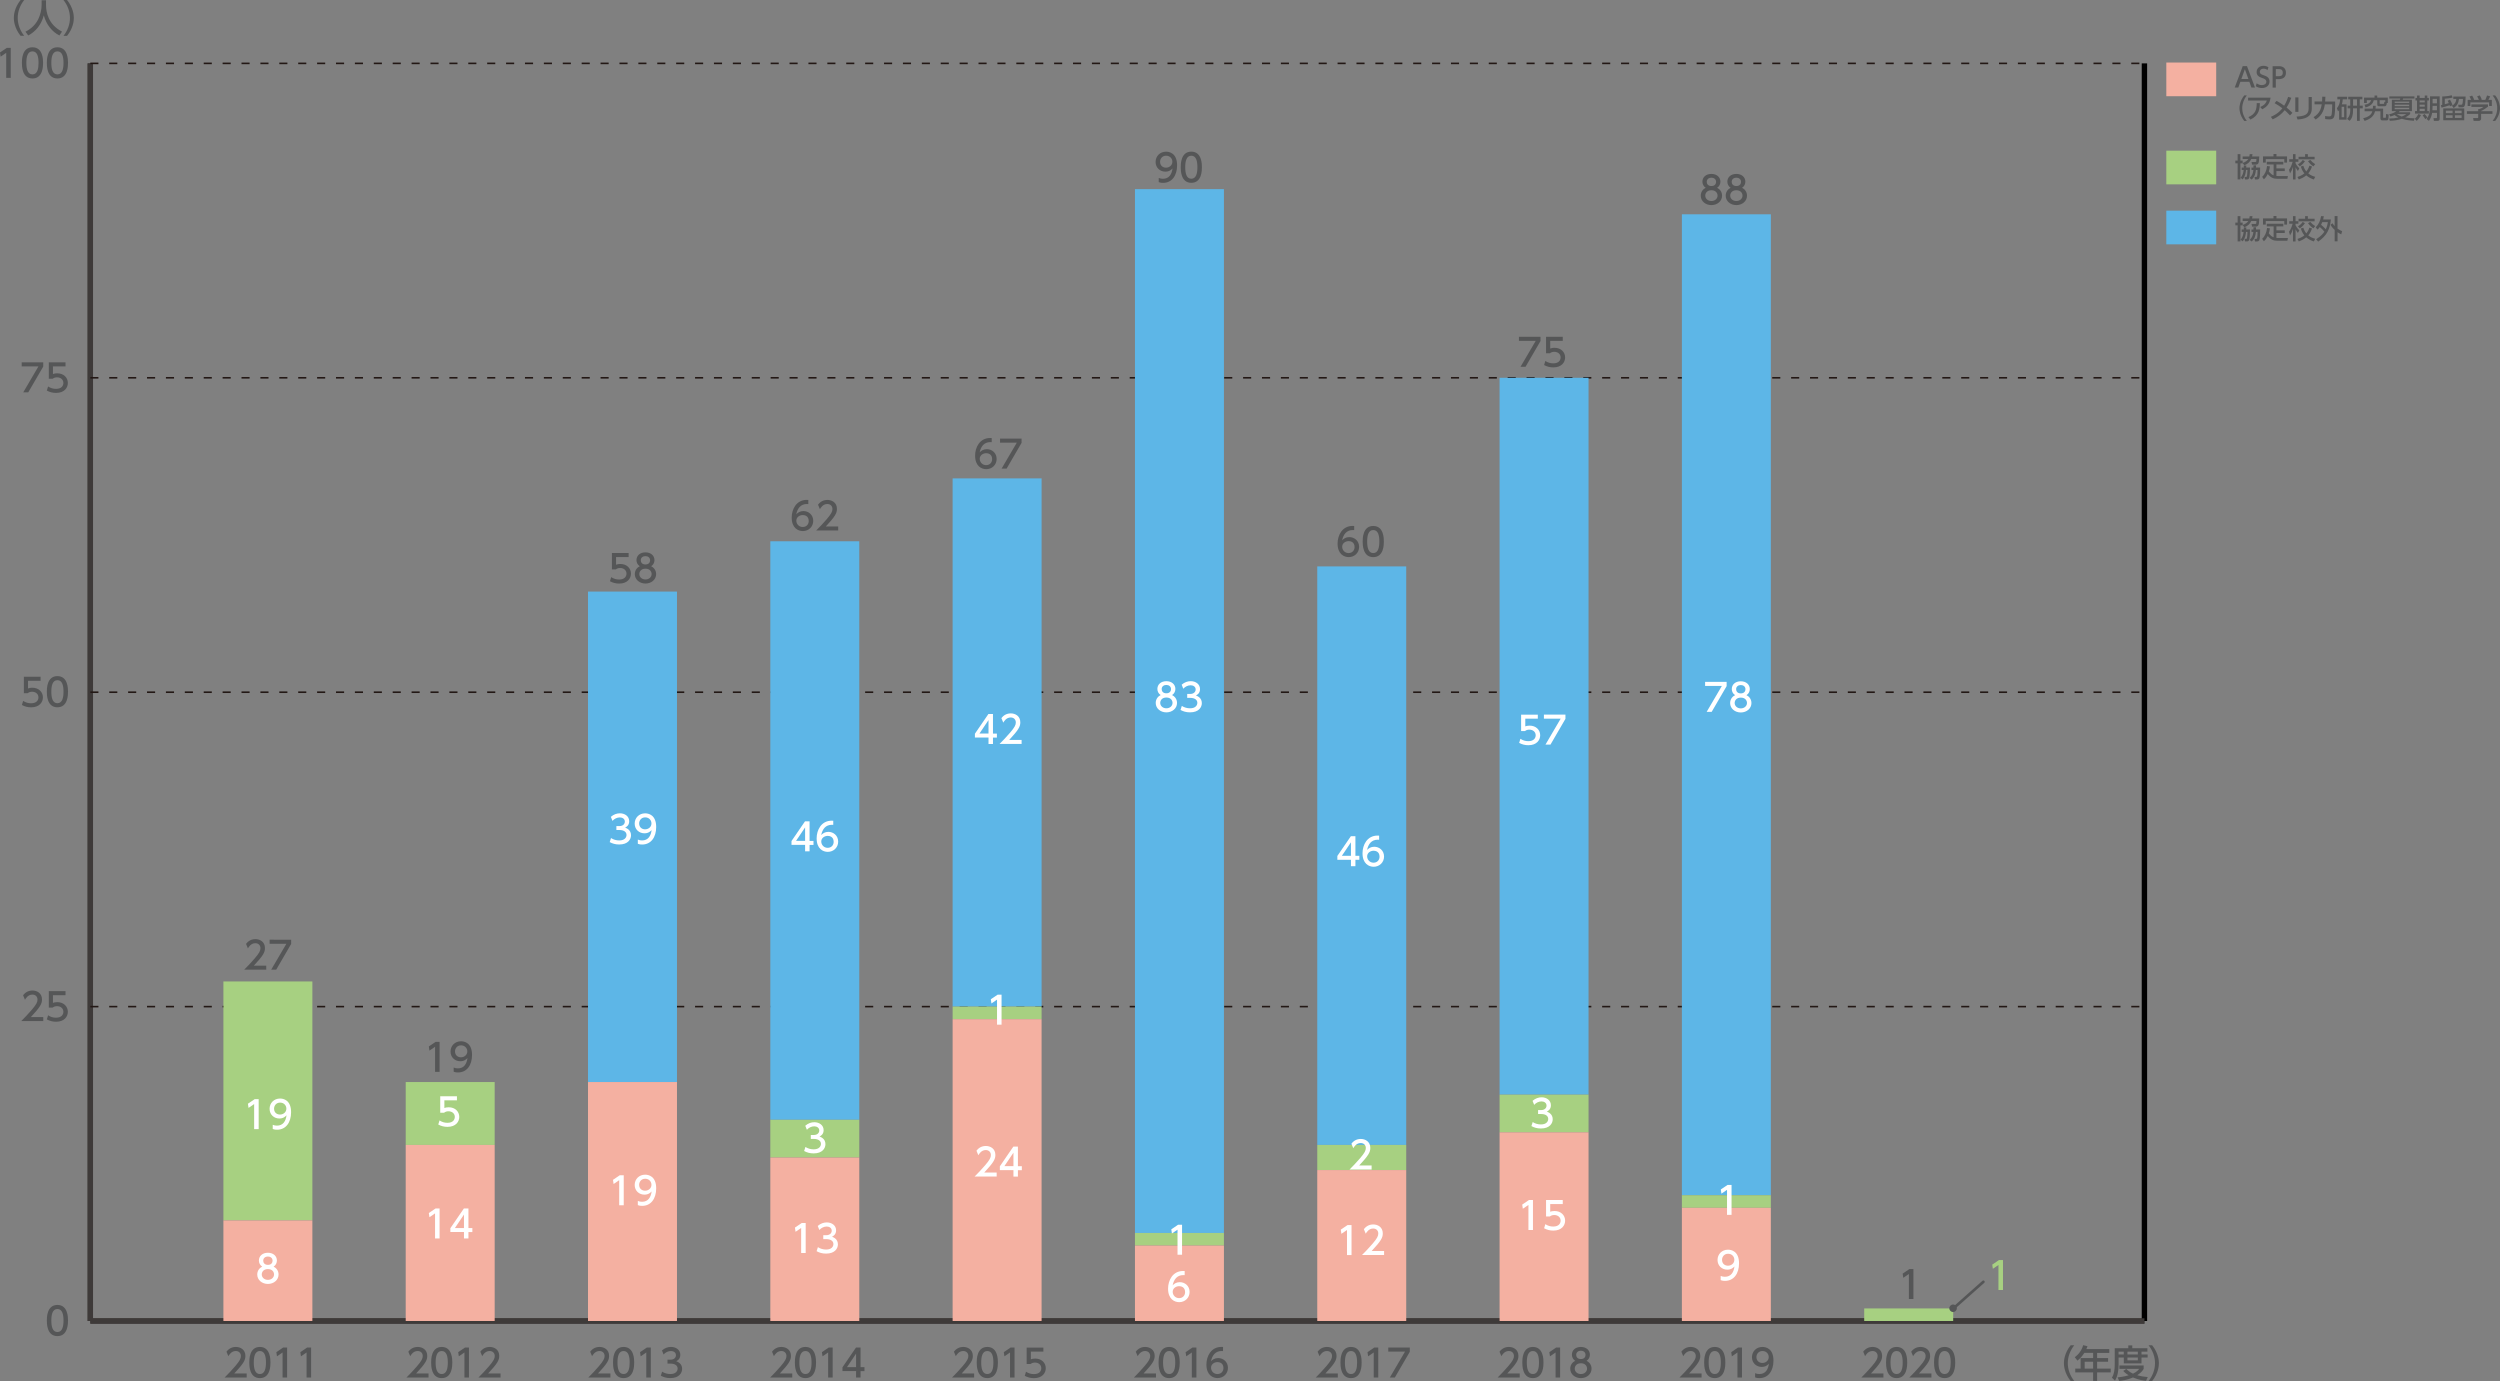 <?xml version="1.0" encoding="utf-8"?>
<!-- Generator: Adobe Illustrator 26.3.1, SVG Export Plug-In . SVG Version: 6.00 Build 0)  -->
<svg version="1.1" id="レイヤー_1" xmlns="http://www.w3.org/2000/svg" xmlns:xlink="http://www.w3.org/1999/xlink" x="0px"
	 y="0px" width="771.92px" height="426.43px" viewBox="0 0 771.92 426.43" style="enable-background:new 0 0 771.92 426.43;"
	 xml:space="preserve">
<rect x="0" y="0" width="771.92" height="426.43" fill="#808080" stroke="none"/>
<style type="text/css">
	.st0{fill-rule:evenodd;clip-rule:evenodd;fill:none;stroke:#3E3A39;stroke-width:1.667;stroke-miterlimit:10;}
	.st1{fill:none;stroke:#000000;stroke-width:1.667;stroke-miterlimit:10;}
	.st2{fill:#555657;}
	
		.st3{fill-rule:evenodd;clip-rule:evenodd;fill:none;stroke:#231815;stroke-width:0.5;stroke-miterlimit:10;stroke-dasharray:2.501,3.334;}
	.st4{fill:#5DB6E7;}
	.st5{fill:#A7D081;}
	.st6{fill:#F4B0A1;}
	.st7{fill:#FFFFFF;}
	.st8{fill:#C5AA90;}
	.st9{fill:#718CC7;}
	.st10{fill:#6FB16B;}
	.st11{fill:#C270AA;}
	.st12{fill:#9F9B6E;}
	.st13{fill:none;stroke:#555657;stroke-width:0.834;stroke-linecap:round;stroke-linejoin:round;stroke-miterlimit:10;}
</style>
<g>
	<line class="st0" x1="27.89" y1="407.88" x2="662.13" y2="407.88"/>
	<g>
		<g>
			<line class="st0" x1="27.89" y1="407.88" x2="27.89" y2="19.57"/>
			<line class="st1" x1="662.13" y1="407.88" x2="662.13" y2="19.57"/>
		</g>
	</g>
</g>
<g>
	<g>
		<g>
			<path class="st2" d="M14.46,407.73c0-0.9,0-4.81,3.27-4.81s3.27,3.92,3.27,4.81c0,0.9,0,4.82-3.27,4.82
				S14.46,408.62,14.46,407.73z M19.61,407.73c0-1.79-0.34-3.55-1.88-3.55s-1.88,1.77-1.88,3.55c0,1.88,0.39,3.56,1.88,3.56
				C19.27,411.29,19.61,409.49,19.61,407.73z"/>
		</g>
		<g>
			<path class="st2" d="M13.36,314.02v1.26H6.55c1.02-1.02,2.09-2.11,3.28-3.51c1.41-1.66,1.75-2.35,1.75-3.13
				c0-0.91-0.63-1.54-1.58-1.54c-1.38,0-2.07,1.23-2.29,1.6l-0.58-1.39c0.72-0.96,1.7-1.47,2.91-1.47c1.32,0,2.93,0.76,2.93,2.77
				c0,1.32-0.55,2.33-3.43,5.42H13.36z"/>
			<path class="st2" d="M20.21,307.29h-3.86v2.37c0.29-0.11,0.67-0.23,1.33-0.23c1.98,0,3.27,1.32,3.27,2.98
				c0,1.46-1.05,3.07-3.65,3.07c-1.03,0-1.93-0.23-2.84-0.72l0.39-1.27c0.75,0.5,1.54,0.74,2.44,0.74c1.79,0,2.28-1.05,2.28-1.82
				c0-1.09-0.89-1.74-1.97-1.74c-0.48,0-0.97,0.13-1.33,0.44h-1.2v-5.07h5.16V307.29z"/>
		</g>
		<g>
			<path class="st2" d="M12.51,210.21H8.65v2.37c0.29-0.1,0.67-0.23,1.33-0.23c1.98,0,3.27,1.32,3.27,2.98
				c0,1.46-1.05,3.07-3.65,3.07c-1.03,0-1.93-0.23-2.84-0.72l0.39-1.27c0.75,0.5,1.54,0.74,2.44,0.74c1.79,0,2.28-1.05,2.28-1.82
				c0-1.09-0.89-1.74-1.97-1.74c-0.48,0-0.97,0.13-1.33,0.44h-1.2v-5.07h5.16V210.21z"/>
			<path class="st2" d="M14.46,213.57c0-0.9,0-4.81,3.27-4.81s3.27,3.92,3.27,4.81c0,0.9,0,4.82-3.27,4.82
				S14.46,214.47,14.46,213.57z M19.61,213.57c0-1.79-0.34-3.55-1.88-3.55s-1.88,1.77-1.88,3.55c0,1.88,0.39,3.56,1.88,3.56
				C19.27,217.13,19.61,215.33,19.61,213.57z"/>
		</g>
		<g>
			<path class="st2" d="M13.35,111.87v1.31l-4.62,7.95H7.18l4.69-8H6.7v-1.26H13.35z"/>
			<path class="st2" d="M20.21,113.13h-3.86v2.37c0.29-0.1,0.67-0.23,1.33-0.23c1.98,0,3.27,1.32,3.27,2.98
				c0,1.46-1.05,3.07-3.65,3.07c-1.03,0-1.93-0.23-2.84-0.72l0.39-1.27c0.75,0.5,1.54,0.74,2.44,0.74c1.79,0,2.28-1.05,2.28-1.82
				c0-1.09-0.89-1.74-1.97-1.74c-0.48,0-0.97,0.13-1.33,0.44h-1.2v-5.07h5.16V113.13z"/>
		</g>
		<g>
			<path class="st2" d="M2.09,14.79h1.23v9.26h-1.4v-7.74L0.19,17.5L0,16.2L2.09,14.79z"/>
			<path class="st2" d="M6.76,19.41c0-0.9,0-4.81,3.27-4.81s3.27,3.92,3.27,4.81c0,0.9,0,4.82-3.27,4.82S6.76,20.31,6.76,19.41z
				 M11.9,19.41c0-1.79-0.34-3.55-1.88-3.55s-1.88,1.77-1.88,3.55c0,1.88,0.39,3.56,1.88,3.56C11.57,22.97,11.9,21.18,11.9,19.41z"
				/>
			<path class="st2" d="M14.46,19.41c0-0.9,0-4.81,3.27-4.81S21,18.53,21,19.41c0,0.9,0,4.82-3.27,4.82S14.46,20.31,14.46,19.41z
				 M19.61,19.41c0-1.79-0.34-3.55-1.88-3.55s-1.88,1.77-1.88,3.55c0,1.88,0.39,3.56,1.88,3.56C19.27,22.97,19.61,21.18,19.61,19.41
				z"/>
		</g>
	</g>
	<line class="st0" x1="27.89" y1="407.88" x2="27.89" y2="19.57"/>
	<g>
		<g>
			<line class="st0" x1="27.89" y1="407.88" x2="662.13" y2="407.88"/>
			<line class="st3" x1="27.89" y1="310.81" x2="662.13" y2="310.81"/>
			<line class="st3" x1="27.89" y1="213.73" x2="662.13" y2="213.73"/>
			<line class="st3" x1="27.89" y1="116.65" x2="662.13" y2="116.65"/>
			<line class="st3" x1="27.89" y1="19.57" x2="662.13" y2="19.57"/>
		</g>
	</g>
</g>
<g>
	<path class="st2" d="M6.36,11.07c-1.97-2.47-2.09-4.8-2.09-5.53S4.38,2.47,6.36,0h1.11c-1.25,1.59-2,3.51-2,5.53
		c0,2.02,0.76,3.95,2,5.53H6.36z"/>
	<path class="st2" d="M12.84,0.08h1.37v1.44c0,2.26,0.71,6.07,4.94,8.24l-0.81,1.19c-2.15-1.07-4.02-3.26-4.82-6.21
		c-0.72,2.8-2.47,5.01-4.8,6.21L7.86,9.78c1.7-0.83,3.13-2.16,3.96-3.88c0.63-1.3,1.03-2.92,1.03-4.34V0.08z"/>
	<path class="st2" d="M19.6,11.07c1.25-1.58,2-3.51,2-5.53c0-2.02-0.75-3.96-2-5.53h1.11c1.89,2.36,2.09,4.63,2.09,5.53
		c0,0.9-0.2,3.17-2.09,5.53H19.6z"/>
</g>
<g>
	<path class="st2" d="M639.36,426.43c-1.97-2.47-2.09-4.8-2.09-5.53s0.12-3.06,2.09-5.53h1.11c-1.25,1.59-2,3.51-2,5.53
		s0.76,3.95,2,5.53H639.36z"/>
	<path class="st2" d="M651.28,416.56v1.18h-3.76v1.59h3.39v1.14h-3.39v2.11h4.21v1.18h-4.21v2.63h-1.23v-2.63h-5.52v-1.18h1.66
		v-3.26h3.86v-1.59h-2.71c-0.83,1.29-1.52,1.89-2.12,2.39l-0.83-1.04c1.26-0.96,2.14-2.16,2.59-3.74l1.33,0.33
		c-0.15,0.46-0.22,0.61-0.34,0.88H651.28z M646.29,420.47h-2.61v2.11h2.61V420.47z"/>
	<path class="st2" d="M652.95,416.28h4.2v-0.86h1.23v0.86h4.67v1.07h-1.82v0.86h1.89v0.96h-1.89v1.8h-5.47v-1.8h-1.61v2.12
		c0,1.79-0.25,3.65-1.11,5l-0.96-0.91c0.7-1.03,0.88-2.58,0.88-4.11V416.28z M656.55,422.68c0.34,0.34,0.93,0.95,2.05,1.46
		c1.24-0.6,1.63-1.12,1.89-1.47h-6.09v-1.05h7.49v1.05c-0.17,0.3-0.63,1.1-1.98,1.96c1,0.29,1.96,0.46,3.25,0.57l-0.54,1.16
		c-0.56-0.06-2.2-0.25-4.02-1.04c-1.77,0.77-3.32,0.97-4.27,1.06l-0.48-1.09c0.64-0.07,1.8-0.17,3.41-0.65
		c-1.07-0.65-1.48-1.12-1.67-1.34L656.55,422.68z M654.14,417.35v0.86h1.61v-0.86H654.14z M656.89,417.35v0.86h3.21v-0.86H656.89z
		 M656.89,419.17v0.86h3.21v-0.86H656.89z"/>
	<path class="st2" d="M663.4,426.43c1.25-1.58,2-3.51,2-5.53s-0.75-3.96-2-5.53h1.11c1.89,2.36,2.09,4.63,2.09,5.53
		c0,0.9-0.2,3.17-2.09,5.53H663.4z"/>
</g>
<g>
	<path class="st2" d="M76.17,424.07v1.26h-6.82c1.02-1.02,2.09-2.11,3.28-3.51c1.41-1.66,1.75-2.35,1.75-3.13
		c0-0.91-0.63-1.54-1.58-1.54c-1.38,0-2.07,1.23-2.29,1.6l-0.58-1.39c0.72-0.96,1.7-1.47,2.91-1.47c1.32,0,2.93,0.76,2.93,2.77
		c0,1.32-0.55,2.33-3.43,5.42H76.17z"/>
	<path class="st2" d="M76.97,420.7c0-0.9,0-4.81,3.27-4.81s3.27,3.92,3.27,4.81c0,0.9,0,4.82-3.27,4.82S76.97,421.6,76.97,420.7z
		 M82.12,420.7c0-1.79-0.34-3.55-1.88-3.55s-1.88,1.77-1.88,3.55c0,1.88,0.39,3.56,1.88,3.56C81.78,424.26,82.12,422.46,82.12,420.7
		z"/>
	<path class="st2" d="M87.42,416.08h1.23v9.26h-1.4v-7.74l-1.73,1.19l-0.19-1.29L87.42,416.08z"/>
	<path class="st2" d="M94.83,416.08h1.23v9.26h-1.4v-7.74l-1.73,1.19l-0.19-1.29L94.83,416.08z"/>
</g>
<g>
	<path class="st2" d="M244.62,424.07v1.26h-6.82c1.02-1.02,2.09-2.11,3.28-3.51c1.41-1.66,1.75-2.35,1.75-3.13
		c0-0.91-0.63-1.54-1.58-1.54c-1.38,0-2.07,1.23-2.29,1.6l-0.58-1.39c0.72-0.96,1.7-1.47,2.91-1.47c1.32,0,2.93,0.76,2.93,2.77
		c0,1.32-0.55,2.33-3.43,5.42H244.62z"/>
	<path class="st2" d="M245.43,420.7c0-0.9,0-4.81,3.27-4.81s3.27,3.92,3.27,4.81c0,0.9,0,4.82-3.27,4.82S245.43,421.6,245.43,420.7z
		 M250.58,420.7c0-1.79-0.34-3.55-1.88-3.55s-1.88,1.77-1.88,3.55c0,1.88,0.39,3.56,1.88,3.56
		C250.24,424.26,250.58,422.46,250.58,420.7z"/>
	<path class="st2" d="M255.87,416.08h1.23v9.26h-1.4v-7.74l-1.73,1.19l-0.19-1.29L255.87,416.08z"/>
	<path class="st2" d="M264.33,425.33v-1.98h-4.2v-1.18l4.17-6.09h1.41v6.05h1.21v1.23h-1.21v1.98H264.33z M261.53,422.12h2.8v-4.16
		L261.53,422.12z"/>
</g>
<g>
	<path class="st2" d="M413.08,424.07v1.26h-6.82c1.02-1.02,2.09-2.11,3.28-3.51c1.41-1.66,1.75-2.35,1.75-3.13
		c0-0.91-0.63-1.54-1.58-1.54c-1.38,0-2.07,1.23-2.29,1.6l-0.58-1.39c0.72-0.96,1.7-1.47,2.91-1.47c1.32,0,2.93,0.76,2.93,2.77
		c0,1.32-0.55,2.33-3.43,5.42H413.08z"/>
	<path class="st2" d="M413.89,420.7c0-0.9,0-4.81,3.27-4.81c3.27,0,3.27,3.92,3.27,4.81c0,0.9,0,4.82-3.27,4.82
		C413.89,425.52,413.89,421.6,413.89,420.7z M419.03,420.7c0-1.79-0.34-3.55-1.88-3.55c-1.54,0-1.88,1.77-1.88,3.55
		c0,1.88,0.39,3.56,1.88,3.56C418.7,424.26,419.03,422.46,419.03,420.7z"/>
	<path class="st2" d="M424.33,416.08h1.23v9.26h-1.4v-7.74l-1.73,1.19l-0.19-1.29L424.33,416.08z"/>
	<path class="st2" d="M435.3,416.08v1.31l-4.62,7.95h-1.55l4.69-8h-5.17v-1.26H435.3z"/>
</g>
<g>
	<path class="st2" d="M469.24,424.07v1.26h-6.82c1.02-1.02,2.09-2.11,3.28-3.51c1.41-1.66,1.75-2.35,1.75-3.13
		c0-0.91-0.63-1.54-1.58-1.54c-1.38,0-2.07,1.23-2.29,1.6l-0.58-1.39c0.72-0.96,1.7-1.47,2.91-1.47c1.32,0,2.93,0.76,2.93,2.77
		c0,1.32-0.55,2.33-3.43,5.42H469.24z"/>
	<path class="st2" d="M470.04,420.7c0-0.9,0-4.81,3.27-4.81c3.27,0,3.27,3.92,3.27,4.81c0,0.9,0,4.82-3.27,4.82
		C470.04,425.52,470.04,421.6,470.04,420.7z M475.19,420.7c0-1.79-0.34-3.55-1.88-3.55c-1.54,0-1.88,1.77-1.88,3.55
		c0,1.88,0.39,3.56,1.88,3.56C474.85,424.26,475.19,422.46,475.19,420.7z"/>
	<path class="st2" d="M480.48,416.08h1.23v9.26h-1.4v-7.74l-1.73,1.19l-0.19-1.29L480.48,416.08z"/>
	<path class="st2" d="M491.42,422.61c0,1.7-1.49,2.91-3.29,2.91c-1.8,0-3.29-1.2-3.29-2.91c0-1.27,0.79-2.08,1.53-2.44
		c-0.69-0.42-1.02-1.17-1.02-1.88c0-1.38,1.08-2.4,2.78-2.4c1.68,0,2.78,1.03,2.78,2.4c0,0.71-0.33,1.46-1.02,1.88
		C490.63,420.54,491.42,421.34,491.42,422.61z M490.03,422.59c0-0.68-0.47-1.66-1.9-1.66c-1.42,0-1.9,0.97-1.9,1.66
		c0,0.92,0.79,1.67,1.9,1.67C489.24,424.26,490.03,423.51,490.03,422.59z M489.56,418.35c0-0.86-0.69-1.3-1.44-1.3
		s-1.44,0.44-1.44,1.28c0,0.56,0.33,1.3,1.44,1.3C489.23,419.64,489.56,418.9,489.56,418.35z"/>
</g>
<g>
	<path class="st2" d="M581.54,424.07v1.26h-6.82c1.02-1.02,2.09-2.11,3.28-3.51c1.41-1.66,1.75-2.35,1.75-3.13
		c0-0.91-0.63-1.54-1.58-1.54c-1.38,0-2.07,1.23-2.29,1.6l-0.58-1.39c0.72-0.96,1.7-1.47,2.91-1.47c1.32,0,2.93,0.76,2.93,2.77
		c0,1.32-0.55,2.33-3.43,5.42H581.54z"/>
	<path class="st2" d="M582.35,420.7c0-0.9,0-4.81,3.27-4.81c3.27,0,3.27,3.92,3.27,4.81c0,0.9,0,4.82-3.27,4.82
		C582.35,425.52,582.35,421.6,582.35,420.7z M587.49,420.7c0-1.79-0.34-3.55-1.88-3.55c-1.54,0-1.88,1.77-1.88,3.55
		c0,1.88,0.39,3.56,1.88,3.56C587.15,424.26,587.49,422.46,587.49,420.7z"/>
	<path class="st2" d="M596.36,424.07v1.26h-6.82c1.01-1.02,2.09-2.11,3.28-3.51c1.41-1.66,1.75-2.35,1.75-3.13
		c0-0.91-0.63-1.54-1.58-1.54c-1.38,0-2.07,1.23-2.29,1.6l-0.58-1.39c0.72-0.96,1.7-1.47,2.91-1.47c1.32,0,2.93,0.76,2.93,2.77
		c0,1.32-0.55,2.33-3.43,5.42H596.36z"/>
	<path class="st2" d="M597.17,420.7c0-0.9,0-4.81,3.27-4.81c3.27,0,3.27,3.92,3.27,4.81c0,0.9,0,4.82-3.27,4.82
		C597.17,425.52,597.17,421.6,597.17,420.7z M602.31,420.7c0-1.79-0.34-3.55-1.88-3.55c-1.54,0-1.88,1.77-1.88,3.55
		c0,1.88,0.39,3.56,1.88,3.56C601.98,424.26,602.31,422.46,602.31,420.7z"/>
</g>
<g>
	<path class="st2" d="M525.39,424.07v1.26h-6.82c1.02-1.02,2.09-2.11,3.28-3.51c1.41-1.66,1.75-2.35,1.75-3.13
		c0-0.91-0.63-1.54-1.58-1.54c-1.38,0-2.07,1.23-2.29,1.6l-0.58-1.39c0.72-0.96,1.7-1.47,2.91-1.47c1.32,0,2.93,0.76,2.93,2.77
		c0,1.32-0.55,2.33-3.43,5.42H525.39z"/>
	<path class="st2" d="M526.19,420.7c0-0.9,0-4.81,3.27-4.81c3.27,0,3.27,3.92,3.27,4.81c0,0.9,0,4.82-3.27,4.82
		C526.19,425.52,526.19,421.6,526.19,420.7z M531.34,420.7c0-1.79-0.34-3.55-1.88-3.55c-1.54,0-1.88,1.77-1.88,3.55
		c0,1.88,0.39,3.56,1.88,3.56C531,424.26,531.34,422.46,531.34,420.7z"/>
	<path class="st2" d="M536.64,416.08h1.23v9.26h-1.4v-7.74l-1.73,1.19l-0.19-1.29L536.64,416.08z"/>
	<path class="st2" d="M541.92,424c0.42,0.18,0.84,0.26,1.3,0.26c1.9,0,2.73-1.4,2.96-3.19c-0.33,0.34-0.96,0.99-2.22,0.99
		c-1.6,0-3.01-1.16-3.01-3c0-1.8,1.37-3.17,3.23-3.17c1.02,0,3.41,0.44,3.41,4.23c0,3.17-1.61,5.4-4.33,5.4
		c-0.75,0-1.14-0.15-1.34-0.23V424z M544.16,420.84c1.03,0,1.97-0.72,1.97-1.82c0-0.99-0.75-1.87-1.93-1.87
		c-1.3,0-1.87,1.05-1.87,1.87C542.34,420.28,543.27,420.84,544.16,420.84z"/>
</g>
<g>
	<path class="st2" d="M356.93,424.07v1.26h-6.82c1.02-1.02,2.09-2.11,3.28-3.51c1.41-1.66,1.75-2.35,1.75-3.13
		c0-0.91-0.63-1.54-1.58-1.54c-1.38,0-2.07,1.23-2.29,1.6l-0.58-1.39c0.72-0.96,1.7-1.47,2.91-1.47c1.32,0,2.93,0.76,2.93,2.77
		c0,1.32-0.55,2.33-3.43,5.42H356.93z"/>
	<path class="st2" d="M357.73,420.7c0-0.9,0-4.81,3.27-4.81s3.27,3.92,3.27,4.81c0,0.9,0,4.82-3.27,4.82S357.73,421.6,357.73,420.7z
		 M362.88,420.7c0-1.79-0.34-3.55-1.88-3.55s-1.88,1.77-1.88,3.55c0,1.88,0.39,3.56,1.88,3.56
		C362.54,424.26,362.88,422.46,362.88,420.7z"/>
	<path class="st2" d="M368.18,416.08h1.23v9.26H368v-7.74l-1.73,1.19l-0.19-1.29L368.18,416.08z"/>
	<path class="st2" d="M377.62,417.17c-0.27-0.01-0.29-0.02-0.41-0.02c-1.96,0-2.93,1.37-3.3,3.17c0.47-0.51,1.17-0.99,2.22-0.99
		c1.55,0,3.02,1.14,3.02,3.02c0,1.84-1.44,3.16-3.21,3.16c-1.48,0-3.44-0.95-3.44-4.18c0-2.56,1.42-5.45,4.66-5.45
		c0.16,0,0.27,0,0.47,0.02V417.17z M375.94,420.57c-0.9,0-2.01,0.57-2.01,1.74c0,0.97,0.76,1.95,1.97,1.95
		c1.2,0,1.86-0.89,1.86-1.84C377.76,420.78,376.44,420.57,375.94,420.57z"/>
</g>
<g>
	<path class="st2" d="M300.78,424.07v1.26h-6.82c1.02-1.02,2.09-2.11,3.28-3.51c1.41-1.66,1.75-2.35,1.75-3.13
		c0-0.91-0.63-1.54-1.58-1.54c-1.38,0-2.07,1.23-2.29,1.6l-0.58-1.39c0.72-0.96,1.7-1.47,2.91-1.47c1.32,0,2.93,0.76,2.93,2.77
		c0,1.32-0.55,2.33-3.43,5.42H300.78z"/>
	<path class="st2" d="M301.58,420.7c0-0.9,0-4.81,3.27-4.81s3.27,3.92,3.27,4.81c0,0.9,0,4.82-3.27,4.82S301.58,421.6,301.58,420.7z
		 M306.73,420.7c0-1.79-0.34-3.55-1.88-3.55s-1.88,1.77-1.88,3.55c0,1.88,0.39,3.56,1.88,3.56
		C306.39,424.26,306.73,422.46,306.73,420.7z"/>
	<path class="st2" d="M312.03,416.08h1.23v9.26h-1.4v-7.74l-1.73,1.19l-0.19-1.29L312.03,416.08z"/>
	<path class="st2" d="M322.16,417.34h-3.86v2.37c0.29-0.11,0.67-0.23,1.33-0.23c1.98,0,3.27,1.32,3.27,2.98
		c0,1.46-1.05,3.07-3.65,3.07c-1.03,0-1.93-0.23-2.84-0.72l0.39-1.27c0.75,0.5,1.54,0.74,2.44,0.74c1.79,0,2.28-1.05,2.28-1.82
		c0-1.09-0.89-1.74-1.97-1.74c-0.48,0-0.97,0.13-1.33,0.44H317v-5.07h5.16V417.34z"/>
</g>
<g>
	<path class="st2" d="M188.47,424.07v1.26h-6.82c1.02-1.02,2.09-2.11,3.28-3.51c1.41-1.66,1.75-2.35,1.75-3.13
		c0-0.91-0.63-1.54-1.58-1.54c-1.38,0-2.07,1.23-2.29,1.6l-0.58-1.39c0.72-0.96,1.7-1.47,2.91-1.47c1.32,0,2.93,0.76,2.93,2.77
		c0,1.32-0.55,2.33-3.43,5.42H188.47z"/>
	<path class="st2" d="M189.28,420.7c0-0.9,0-4.81,3.27-4.81s3.27,3.92,3.27,4.81c0,0.9,0,4.82-3.27,4.82S189.28,421.6,189.28,420.7z
		 M194.42,420.7c0-1.79-0.34-3.55-1.88-3.55s-1.88,1.77-1.88,3.55c0,1.88,0.39,3.56,1.88,3.56
		C194.09,424.26,194.42,422.46,194.42,420.7z"/>
	<path class="st2" d="M199.72,416.08h1.23v9.26h-1.4v-7.74l-1.73,1.19l-0.19-1.29L199.72,416.08z"/>
	<path class="st2" d="M204.44,423.52c0.75,0.5,1.65,0.74,2.54,0.74c1.66,0,2.25-0.91,2.25-1.7c0-0.82-0.68-1.52-2.21-1.52h-0.92
		v-1.21h0.89c1.26,0,1.72-0.76,1.72-1.38c0-0.89-0.78-1.3-1.54-1.3c-0.88,0-1.69,0.42-2.28,1.07l-0.5-1.25
		c0.89-0.78,1.9-1.09,2.79-1.09c1.53,0,2.88,0.9,2.88,2.46c0,1.31-0.92,1.79-1.26,1.96c0.48,0.19,1.82,0.7,1.82,2.37
		c0,1.25-0.93,2.84-3.64,2.84c-1.21,0-2.11-0.29-2.94-0.74L204.44,423.52z"/>
</g>
<g>
	<path class="st2" d="M132.32,424.07v1.26h-6.82c1.02-1.02,2.09-2.11,3.28-3.51c1.41-1.66,1.75-2.35,1.75-3.13
		c0-0.91-0.63-1.54-1.58-1.54c-1.38,0-2.07,1.23-2.29,1.6l-0.58-1.39c0.72-0.96,1.7-1.47,2.91-1.47c1.32,0,2.93,0.76,2.93,2.77
		c0,1.32-0.55,2.33-3.43,5.42H132.32z"/>
	<path class="st2" d="M133.12,420.7c0-0.9,0-4.81,3.27-4.81s3.27,3.92,3.27,4.81c0,0.9,0,4.82-3.27,4.82S133.12,421.6,133.12,420.7z
		 M138.27,420.7c0-1.79-0.34-3.55-1.88-3.55s-1.88,1.77-1.88,3.55c0,1.88,0.39,3.56,1.88,3.56
		C137.93,424.26,138.27,422.46,138.27,420.7z"/>
	<path class="st2" d="M143.57,416.08h1.23v9.26h-1.4v-7.74l-1.73,1.19l-0.19-1.29L143.57,416.08z"/>
	<path class="st2" d="M154.55,424.07v1.26h-6.82c1.02-1.02,2.09-2.11,3.28-3.51c1.41-1.66,1.75-2.35,1.75-3.13
		c0-0.91-0.63-1.54-1.58-1.54c-1.38,0-2.07,1.23-2.29,1.6l-0.58-1.39c0.72-0.96,1.7-1.47,2.91-1.47c1.32,0,2.93,0.76,2.93,2.77
		c0,1.32-0.55,2.33-3.43,5.42H154.55z"/>
</g>
<rect x="668.89" y="65.04" class="st4" width="15.4" height="10.4"/>
<g>
	<path class="st2" d="M695.11,68.23c-0.38,0.88-1.05,1.55-2.14,1.95l-0.51-0.68v0.07h-0.69v4.97h-0.86v-4.97h-0.71v-0.84h0.71v-1.99
		h0.86v1.99h0.69v0.74c0.99-0.34,1.52-0.86,1.75-1.24h-1.75v-0.78h2.06c0.07-0.3,0.09-0.52,0.12-0.71h0.86
		c-0.03,0.21-0.06,0.43-0.12,0.71h2.21c-0.02,0.2-0.08,1.17-0.09,1.38c-0.04,0.43-0.1,1.16-1.12,1.16h-1l-0.19-0.84h1.06
		c0.32,0,0.37,0,0.42-0.27c0.02-0.15,0.05-0.48,0.05-0.64H695.11z M692.81,70.86c0-0.25,0-0.38-0.01-0.62h0.79
		c0,0.18-0.01,0.33-0.03,0.62h1.17c0,0.62-0.04,2.8-0.28,3.29c-0.06,0.12-0.19,0.39-0.64,0.39h-0.62l-0.15-0.78h0.38
		c0.12,0,0.29,0,0.36-0.2c0.07-0.22,0.14-1.17,0.17-1.95h-0.44c-0.12,0.95-0.23,1.92-1.06,2.92L691.82,74
		c0.66-0.75,0.82-1.46,0.93-2.39h-0.6v-0.75H692.81z M695.79,70.86c0.01-0.38,0.01-0.49,0.01-0.68h0.79c0,0.22,0,0.27-0.01,0.68
		h1.28c0,2.74-0.17,3.09-0.28,3.32c-0.14,0.28-0.44,0.37-0.74,0.37h-0.57l-0.14-0.78h0.36c0.19,0,0.35-0.02,0.42-0.2
		c0.12-0.33,0.13-1.12,0.15-1.95h-0.51c-0.11,1.11-0.3,2.03-1.3,2.95l-0.63-0.49c0.84-0.78,1.06-1.54,1.15-2.46h-0.58v-0.75H695.79z
		"/>
	<path class="st2" d="M702.02,69.91h-2.12v-0.83h5.11v0.83h-2.13v1.21h2.58v0.82h-2.58v1.52c0.24,0.03,0.41,0.03,0.56,0.03h3
		l-0.17,0.84h-3.19c-0.87,0-1.86-0.2-2.87-1.47c-0.25,0.51-0.58,1.12-1.2,1.64l-0.53-0.78c0.79-0.65,1.39-1.95,1.52-3.34l0.88,0.13
		c-0.08,0.7-0.2,1.09-0.34,1.53c0.54,0.73,0.97,1.04,1.48,1.22V69.91z M702.9,66.69v0.74h3.27v1.91h-0.86v-1.08h-5.71v1.08h-0.86
		v-1.91h3.24v-0.74H702.9z"/>
	<path class="st2" d="M706.77,71.56c0.58-0.82,0.81-1.45,1.12-2.47h-1.05v-0.8H708v-1.55h0.79v1.55h0.88v0.8h-0.88v0.48
		c0.39,0.74,0.85,1.22,1.16,1.55l-0.43,0.81c-0.38-0.47-0.46-0.63-0.72-1.15v3.78H708v-3.87c-0.27,0.86-0.48,1.32-0.91,2
		L706.77,71.56z M713.89,70.55c-0.16,0.44-0.47,1.29-1.17,2.12c0.76,0.64,1.56,0.89,2.14,1.05l-0.41,0.83
		c-0.46-0.15-1.44-0.47-2.36-1.27c-0.67,0.58-1.43,0.94-2.28,1.27l-0.44-0.77c0.55-0.18,1.38-0.48,2.14-1.1
		c-0.67-0.83-0.94-1.64-1.09-2.14l0.77-0.23c0.11,0.33,0.33,1.03,0.93,1.76c0.35-0.42,0.67-0.93,0.96-1.79L713.89,70.55z
		 M711.69,68.91c-0.39,0.6-0.92,1.17-1.57,1.58l-0.59-0.61c0.9-0.52,1.27-1.06,1.47-1.35L711.69,68.91z M711.74,66.73h0.85v0.81
		h2.09v0.79h-4.96v-0.79h2.02V66.73z M713.34,68.5c0.51,0.61,0.9,0.92,1.52,1.31l-0.55,0.69c-0.46-0.29-1.01-0.67-1.67-1.59
		L713.34,68.5z"/>
	<path class="st2" d="M715.01,70.21c1.05-1.11,1.41-2.08,1.67-3.48l0.84,0.04c-0.04,0.29-0.09,0.57-0.2,0.99h2.38
		c-0.28,3.02-1.25,5.02-3.93,6.85l-0.62-0.75c1.45-0.91,2.11-1.66,2.54-2.32c-0.45-0.59-0.88-1-1.43-1.44
		c-0.27,0.4-0.47,0.61-0.67,0.79L715.01,70.21z M717.05,68.58c-0.07,0.17-0.19,0.47-0.38,0.84c0.53,0.39,0.63,0.5,1.46,1.37
		c0.41-0.84,0.55-1.6,0.64-2.21H717.05z M720.21,68.94c0.14,0.23,0.3,0.49,0.65,0.87v-3.09h0.89v3.88c0.58,0.41,1.06,0.62,1.42,0.78
		l-0.27,0.98c-0.29-0.14-0.64-0.31-1.14-0.66v2.82h-0.89v-3.54c-0.8-0.73-1.11-1.27-1.3-1.59L720.21,68.94z"/>
</g>
<rect x="668.89" y="46.52" class="st5" width="15.4" height="10.4"/>
<g>
	<path class="st2" d="M695.11,49.09c-0.38,0.88-1.05,1.55-2.14,1.95l-0.51-0.68v0.07h-0.69v4.97h-0.86v-4.97h-0.71v-0.84h0.71V47.6
		h0.86v1.99h0.69v0.74c0.99-0.34,1.52-0.86,1.75-1.24h-1.75v-0.78h2.06c0.07-0.3,0.09-0.52,0.12-0.71h0.86
		c-0.03,0.21-0.06,0.43-0.12,0.71h2.21c-0.02,0.2-0.08,1.17-0.09,1.38c-0.04,0.43-0.1,1.16-1.12,1.16h-1l-0.19-0.84h1.06
		c0.32,0,0.37,0,0.42-0.27c0.02-0.15,0.05-0.48,0.05-0.64H695.11z M692.81,51.73c0-0.25,0-0.38-0.01-0.62h0.79
		c0,0.18-0.01,0.33-0.03,0.62h1.17c0,0.62-0.04,2.8-0.28,3.29c-0.06,0.12-0.19,0.39-0.64,0.39h-0.62l-0.15-0.78h0.38
		c0.12,0,0.29,0,0.36-0.2c0.07-0.22,0.14-1.17,0.17-1.95h-0.44c-0.12,0.95-0.23,1.92-1.06,2.92l-0.62-0.52
		c0.66-0.75,0.82-1.46,0.93-2.39h-0.6v-0.75H692.81z M695.79,51.73c0.01-0.38,0.01-0.49,0.01-0.68h0.79c0,0.22,0,0.27-0.01,0.68
		h1.28c0,2.74-0.17,3.09-0.28,3.32c-0.14,0.28-0.44,0.37-0.74,0.37h-0.57l-0.14-0.78h0.36c0.19,0,0.35-0.02,0.42-0.2
		c0.12-0.33,0.13-1.12,0.15-1.95h-0.51c-0.11,1.11-0.3,2.03-1.3,2.95l-0.63-0.49c0.84-0.78,1.06-1.54,1.15-2.46h-0.58v-0.75H695.79z
		"/>
	<path class="st2" d="M702.02,50.78h-2.12v-0.83h5.11v0.83h-2.13v1.21h2.58v0.82h-2.58v1.52c0.24,0.03,0.41,0.03,0.56,0.03h3
		l-0.17,0.84h-3.19c-0.87,0-1.86-0.2-2.87-1.47c-0.25,0.51-0.58,1.12-1.2,1.64l-0.53-0.78c0.79-0.65,1.39-1.95,1.52-3.34l0.88,0.13
		c-0.08,0.7-0.2,1.09-0.34,1.53c0.54,0.73,0.97,1.04,1.48,1.22V50.78z M702.9,47.56v0.74h3.27v1.91h-0.86v-1.08h-5.71v1.08h-0.86
		V48.3h3.24v-0.74H702.9z"/>
	<path class="st2" d="M706.77,52.43c0.58-0.82,0.81-1.45,1.12-2.47h-1.05v-0.8H708V47.6h0.79v1.55h0.88v0.8h-0.88v0.48
		c0.39,0.74,0.85,1.22,1.16,1.55l-0.43,0.81c-0.38-0.47-0.46-0.63-0.72-1.15v3.78H708v-3.87c-0.27,0.86-0.48,1.32-0.91,2
		L706.77,52.43z M713.89,51.42c-0.16,0.44-0.47,1.29-1.17,2.12c0.76,0.64,1.56,0.89,2.14,1.05l-0.41,0.83
		c-0.46-0.15-1.44-0.47-2.36-1.27c-0.67,0.58-1.43,0.94-2.28,1.27l-0.44-0.77c0.55-0.18,1.38-0.48,2.14-1.1
		c-0.67-0.83-0.94-1.64-1.09-2.14l0.77-0.23c0.11,0.33,0.33,1.03,0.93,1.76c0.35-0.42,0.67-0.93,0.96-1.79L713.89,51.42z
		 M711.69,49.78c-0.39,0.6-0.92,1.17-1.57,1.58l-0.59-0.61c0.9-0.52,1.27-1.06,1.47-1.35L711.69,49.78z M711.74,47.6h0.85v0.81h2.09
		v0.79h-4.96v-0.79h2.02V47.6z M713.34,49.37c0.51,0.61,0.9,0.92,1.52,1.31l-0.55,0.69c-0.46-0.29-1.01-0.67-1.67-1.59L713.34,49.37
		z"/>
</g>
<rect x="668.89" y="19.31" class="st6" width="15.4" height="10.4"/>
<g>
	<g>
		<path class="st2" d="M691.75,25.25l-0.63,1.78h-1.11l2.47-6.61h1.32l2.47,6.61h-1.11l-0.63-1.78H691.75z M694.23,24.39l-1.09-3.02
			l-1.08,3.02H694.23z"/>
		<path class="st2" d="M700.16,21.63c-0.39-0.27-0.8-0.43-1.27-0.43c-0.7,0-1.14,0.42-1.14,0.98c0,0.58,0.42,0.78,1.11,1.02
			c0.93,0.33,1.9,0.66,1.9,1.97c0,1.16-0.92,2.01-2.32,2.01c-0.72,0-1.34-0.17-1.93-0.56l0.28-0.89c0.48,0.34,1.01,0.55,1.58,0.55
			c0.72,0,1.4-0.35,1.4-1.03c0-0.64-0.51-0.92-1.28-1.17c-1.11-0.36-1.72-0.83-1.72-1.84c0-1.12,0.88-1.92,2.1-1.92
			c0.79,0,1.31,0.28,1.54,0.42L700.16,21.63z"/>
		<path class="st2" d="M703.69,20.43c1.26,0,2.14,0.69,2.14,2.02c0,1.62-1.19,1.99-2.31,1.99h-0.82v2.6h-0.99v-6.61H703.69z
			 M703.44,23.53c0.57,0,1.41,0,1.41-1.08c0-1.12-0.82-1.12-1.41-1.12h-0.74v2.2H703.44z"/>
		<path class="st2" d="M692.96,37.35c-1.41-1.77-1.49-3.42-1.49-3.95s0.08-2.18,1.49-3.95h0.79c-0.89,1.13-1.42,2.51-1.42,3.95
			s0.54,2.82,1.42,3.95H692.96z"/>
		<path class="st2" d="M701.08,30.15c-0.28,2.07-1.27,2.91-2.57,3.6l-0.62-0.72c1.44-0.62,1.81-1.32,2.02-1.98h-5.77v-0.9H701.08z
			 M694.23,36.16c2.28-0.95,2.58-2.5,2.57-4.32l0.97,0.01c-0.03,1.67-0.18,3.78-2.91,5.07L694.23,36.16z"/>
		<path class="st2" d="M702.91,31.15c1.17,0.6,2.11,1.3,2.37,1.49c0.78-1.29,1.08-2.26,1.22-2.74l0.98,0.3
			c-0.29,0.78-0.67,1.77-1.46,3.01c0.73,0.61,1.04,0.86,1.8,1.63l-0.74,0.8c-0.77-0.88-1.52-1.51-1.64-1.62
			c-1.38,1.72-2.86,2.44-3.7,2.83l-0.58-0.77c0.8-0.36,2.31-1.02,3.56-2.65c-0.55-0.43-1.38-1.03-2.39-1.58L702.91,31.15z"/>
		<path class="st2" d="M709.68,34.55h-0.97v-4.47h0.97V34.55z M713.81,33.47c0,2.82-2.31,3.27-4.4,3.43L709.1,36
			c2.2-0.12,3.73-0.47,3.73-2.47v-3.58h0.98V33.47z"/>
		<path class="st2" d="M714.34,36.18c2.01-1.2,2.33-2.75,2.54-3.97h-2.22v-0.88h2.33c0.04-0.53,0.05-0.86,0.05-1.48l0.97,0.02
			c-0.02,0.53-0.03,0.8-0.08,1.47h3.09v1.37c0,0.23,0,2.57-0.33,3.39c-0.31,0.76-1.12,0.76-1.47,0.76c-0.67,0-1.02-0.06-1.27-0.11
			l-0.04-0.93c0.35,0.06,0.74,0.12,1.23,0.12c0.57,0,0.68-0.19,0.77-0.49c0.12-0.46,0.19-1.77,0.19-2.56v-0.67h-2.25
			c-0.2,1.17-0.58,3.31-2.86,4.69L714.34,36.18z"/>
		<path class="st2" d="M724.54,32.21v4.75h-2.29v-2.95c-0.12,0.17-0.17,0.23-0.33,0.4l-0.36-0.98c0.67-0.86,0.92-1.56,1-2.76h-0.86
			v-0.81h3.02v0.81h-1.35c-0.04,0.62-0.11,0.98-0.28,1.54H724.54z M723.8,32.98h-0.78v3.21h0.78V32.98z M725.7,30.67h-0.65v-0.81
			h4.37v0.81h-0.8v1.96h0.92v0.82h-0.92v3.87h-0.86v-3.87h-1.22v0.72c0,1.16-0.21,2.37-1.07,3.14l-0.77-0.61
			c0.27-0.26,0.98-0.95,0.98-2.6v-0.66h-0.8v-0.82h0.8V30.67z M726.55,32.63h1.22v-1.96h-1.22V32.63z"/>
		<path class="st2" d="M733.56,32.65c-0.02,0.25-0.02,0.42-0.07,0.88h2.34v2.62c0,0.17,0,0.22,0.17,0.22h0.53
			c0.15,0,0.2-0.08,0.21-1.18l0.81,0.18c-0.04,1.42-0.06,1.81-0.65,1.81h-1.27c-0.63,0-0.63-0.45-0.63-0.74v-2.08h-1.66
			c-0.2,0.8-0.7,2.18-3.23,2.98l-0.43-0.86c0.47-0.09,1.66-0.32,2.43-1.29c0.21-0.27,0.32-0.61,0.38-0.83h-2.38v-0.82h2.54
			c0.04-0.39,0.05-0.62,0.06-0.88H733.56z M736.97,31.8c-0.07,0.68-0.19,1.02-0.69,1.02h-1.58c-0.46,0-0.68-0.12-0.68-0.55v-1.34
			h-1.07c-0.22,0.86-0.71,1.73-2.56,2.25l-0.3-0.83c1.27-0.22,1.72-0.61,2.06-1.42h-1.35v0.87h-0.86v-1.67h3.24v-0.64h0.83v0.64
			h3.27v1.67H736.97z M736.48,30.93h-1.72v0.95c0,0.1,0,0.19,0.19,0.19h0.99c0.19,0,0.21-0.07,0.27-0.65l0.27,0.06V30.93z"/>
		<path class="st2" d="M745.34,37.29c-0.46-0.02-2.25-0.13-3.74-0.61c-1.19,0.42-2.45,0.59-3.71,0.61l-0.2-0.69
			c1.05,0,1.84-0.09,2.88-0.32c-0.15-0.07-0.6-0.29-1.23-0.76c-0.33,0.16-0.62,0.29-1.27,0.47l-0.36-0.72
			c0.86-0.14,1.74-0.57,2.18-0.95h-1.36V30.8h2.45c0.06-0.11,0.12-0.23,0.16-0.37h-3.39v-0.67h7.75v0.67h-3.49
			c-0.06,0.16-0.08,0.22-0.15,0.37h2.86v3.52h-3.76c-0.1,0.12-0.16,0.2-0.32,0.35h3.54v0.55c-0.25,0.23-0.66,0.61-1.54,1.04
			c0.93,0.18,2.03,0.26,2.92,0.27L745.34,37.29z M743.88,31.37h-4.48v0.42h4.48V31.37z M743.88,32.32h-4.48v0.45h4.48V32.32z
			 M743.88,33.26h-4.48v0.46h4.48V33.26z M740.06,35.24c0.31,0.21,0.7,0.46,1.52,0.74c0.83-0.3,1.17-0.56,1.42-0.74H740.06z"/>
		<path class="st2" d="M747.51,35.53c-0.33,0.73-0.85,1.37-1.32,1.79l-0.58-0.64c0.49-0.43,0.92-1.06,1.14-1.48L747.51,35.53z
			 M746.31,29.49h0.79v0.75h1.58v-0.75h0.79v0.75h0.49v0.79h-0.49v3.27h0.49v0.77h-4.28V34.3h0.62v-3.27h-0.48v-0.79h0.48V29.49z
			 M747.1,31.03v0.59h1.58v-0.59H747.1z M747.1,32.32v0.62h1.58v-0.62H747.1z M747.1,33.6v0.7h1.58v-0.7H747.1z M748.61,35.2
			c0.14,0.13,0.57,0.52,0.86,1.06l-0.61,0.53c-0.14-0.26-0.57-0.87-0.83-1.15L748.61,35.2z M752.46,34.85h-1.5
			c-0.12,0.84-0.44,1.73-0.99,2.47l-0.72-0.57c0.59-0.83,1.06-1.62,1.06-4.3v-2.71h2.98v6.91c0,0.67-0.45,0.67-0.71,0.67h-1.07
			l-0.13-0.84h0.82c0.19,0,0.27-0.07,0.27-0.25V34.85z M751.11,32.68l-0.06,1.37h1.41v-1.37H751.11z M751.11,30.53v1.37h1.35v-1.37
			H751.11z"/>
		<path class="st2" d="M756.47,30.77c0.14,0.24,0.56,0.92,0.79,1.72l-0.78,0.33c-0.05-0.17-0.06-0.2-0.11-0.33
			c-0.69,0.27-1.84,0.58-2.51,0.75l-0.18-0.78c0.27-0.05,0.29-0.06,0.4-0.07V29.8c0.38-0.02,1.83-0.06,2.92-0.39l0.29,0.7
			c-0.8,0.27-2.01,0.34-2.42,0.36v1.72c0.42-0.1,0.82-0.22,1.24-0.36c-0.2-0.47-0.22-0.51-0.35-0.72L756.47,30.77z M760.88,37.13
			h-6.48v-3.67h6.48V37.13z M757.28,34.17h-2.07v0.77h2.07V34.17z M757.28,35.6h-2.07v0.82h2.07V35.6z M757.09,32.67
			c0.91-0.52,1.31-1.3,1.34-2.12h-0.93V29.8h3.8c-0.01,0.22-0.03,2.21-0.24,2.75c-0.19,0.5-0.47,0.6-0.96,0.6h-0.96L759,32.33h0.97
			c0.24,0,0.47,0,0.52-1.78h-1.24c-0.12,1.26-0.6,2.12-1.62,2.82L757.09,32.67z M760.07,34.17h-2.07v0.77h2.07V34.17z M760.07,35.6
			h-2.07v0.82h2.07V35.6z"/>
		<path class="st2" d="M768.21,32.24v0.69c-0.48,0.42-1.47,1.07-2.12,1.33v0.07h3.5v0.82h-3.5v1.49c0,0.6-0.6,0.69-0.68,0.69h-1.63
			l-0.16-0.88h1.34c0.23,0,0.23-0.12,0.23-0.27v-1.03h-3.49v-0.82h3.49v-0.65h0.37c0.28-0.09,0.86-0.32,1.23-0.66h-3.71v-0.78
			H768.21z M763,30.83c-0.17-0.45-0.38-0.82-0.5-1.02l0.81-0.3c0.23,0.32,0.48,0.81,0.62,1.25l-0.19,0.08h1.67
			c-0.21-0.48-0.37-0.77-0.57-1.07l0.83-0.32c0.17,0.27,0.5,0.88,0.63,1.3l-0.27,0.09h1.35c0.1-0.19,0.22-0.44,0.55-1.37l0.96,0.28
			c-0.19,0.44-0.3,0.66-0.55,1.08h1.06v1.91h-0.84v-1.12h-5.79v1.12h-0.84v-1.91H763z"/>
		<path class="st2" d="M769.64,37.35c0.89-1.12,1.42-2.51,1.42-3.95s-0.53-2.82-1.42-3.95h0.79c1.35,1.68,1.49,3.31,1.49,3.95
			s-0.14,2.27-1.49,3.95H769.64z"/>
	</g>
</g>
<g>
	<rect x="68.98" y="303.04" class="st5" width="27.47" height="73.78"/>
	<rect x="68.98" y="376.82" class="st6" width="27.47" height="31.06"/>
</g>
<g>
	<rect x="125.27" y="334.1" class="st5" width="27.47" height="19.42"/>
	<rect x="125.27" y="353.52" class="st6" width="27.47" height="54.36"/>
</g>
<g>
	<rect x="181.56" y="182.66" class="st4" width="27.47" height="151.44"/>
	<rect x="181.56" y="334.1" class="st6" width="27.47" height="73.78"/>
</g>
<g>
	<rect x="237.85" y="167.13" class="st4" width="27.47" height="178.62"/>
	<rect x="237.85" y="345.75" class="st5" width="27.47" height="11.65"/>
	<rect x="237.85" y="357.4" class="st6" width="27.47" height="50.48"/>
</g>
<g>
	<rect x="294.14" y="147.71" class="st4" width="27.47" height="163.09"/>
	<rect x="294.14" y="310.8" class="st5" width="27.47" height="3.88"/>
	<rect x="294.14" y="314.69" class="st6" width="27.47" height="93.19"/>
</g>
<g>
	<rect x="350.44" y="58.4" class="st4" width="27.47" height="322.3"/>
	<rect x="350.44" y="380.7" class="st5" width="27.47" height="3.88"/>
	<rect x="350.44" y="384.58" class="st6" width="27.47" height="23.3"/>
</g>
<g>
	<rect x="406.73" y="174.89" class="st4" width="27.47" height="178.62"/>
	<rect x="406.73" y="353.52" class="st5" width="27.47" height="7.77"/>
	<rect x="406.73" y="361.28" class="st6" width="27.47" height="46.6"/>
</g>
<g>
	<rect x="463.02" y="116.65" class="st4" width="27.47" height="221.34"/>
	<rect x="463.02" y="337.99" class="st5" width="27.47" height="11.65"/>
	<rect x="463.02" y="349.63" class="st6" width="27.47" height="58.25"/>
</g>
<g>
	<rect x="519.31" y="66.17" class="st4" width="27.47" height="302.88"/>
	<rect x="519.31" y="369.05" class="st5" width="27.47" height="3.88"/>
	<rect x="519.31" y="372.93" class="st6" width="27.47" height="34.95"/>
</g>
<rect x="575.61" y="404" class="st5" width="27.47" height="3.88"/>
<g>
	<g>
		<path class="st2" d="M82.21,298.15v1.26h-6.82c1.02-1.02,2.09-2.11,3.28-3.51c1.41-1.66,1.75-2.35,1.75-3.13
			c0-0.91-0.63-1.54-1.58-1.54c-1.38,0-2.07,1.23-2.29,1.6l-0.58-1.39c0.72-0.96,1.7-1.47,2.91-1.47c1.32,0,2.93,0.76,2.93,2.77
			c0,1.32-0.55,2.33-3.43,5.42H82.21z"/>
		<path class="st2" d="M89.9,290.15v1.31l-4.62,7.95h-1.55l4.69-8h-5.17v-1.26H89.9z"/>
	</g>
</g>
<g>
	<g>
		<path class="st7" d="M78.64,339.38h1.23v9.26h-1.4v-7.74l-1.73,1.19l-0.19-1.3L78.64,339.38z"/>
		<path class="st7" d="M84.21,347.3c0.42,0.18,0.84,0.26,1.3,0.26c1.9,0,2.73-1.4,2.96-3.19c-0.33,0.34-0.96,0.99-2.22,0.99
			c-1.6,0-3.01-1.16-3.01-3c0-1.8,1.37-3.17,3.23-3.17c1.02,0,3.41,0.44,3.41,4.23c0,3.17-1.61,5.4-4.33,5.4
			c-0.75,0-1.14-0.15-1.34-0.23V347.3z M86.45,344.14c1.03,0,1.97-0.72,1.97-1.82c0-0.99-0.75-1.87-1.93-1.87
			c-1.3,0-1.87,1.05-1.87,1.87C84.63,343.58,85.56,344.14,86.45,344.14z"/>
	</g>
</g>
<g>
	<g>
		<path class="st7" d="M86.01,393.53c0,1.7-1.49,2.91-3.29,2.91c-1.8,0-3.29-1.2-3.29-2.91c0-1.27,0.79-2.08,1.53-2.44
			c-0.69-0.42-1.02-1.17-1.02-1.88c0-1.38,1.09-2.4,2.78-2.4c1.68,0,2.78,1.03,2.78,2.4c0,0.71-0.33,1.46-1.02,1.88
			C85.22,391.46,86.01,392.26,86.01,393.53z M84.62,393.51c0-0.68-0.47-1.66-1.9-1.66c-1.42,0-1.9,0.97-1.9,1.66
			c0,0.92,0.79,1.67,1.9,1.67S84.62,394.43,84.62,393.51z M84.16,389.27c0-0.86-0.69-1.3-1.44-1.3s-1.44,0.44-1.44,1.28
			c0,0.56,0.33,1.3,1.44,1.3C83.82,390.56,84.16,389.82,84.16,389.27z"/>
	</g>
</g>
<g>
	<g>
		<path class="st2" d="M249.57,155.64c-0.27-0.01-0.29-0.02-0.41-0.02c-1.96,0-2.93,1.37-3.3,3.17c0.47-0.51,1.17-0.99,2.22-0.99
			c1.55,0,3.02,1.14,3.02,3.02c0,1.84-1.44,3.16-3.21,3.16c-1.48,0-3.44-0.95-3.44-4.18c0-2.56,1.42-5.45,4.66-5.45
			c0.16,0,0.27,0,0.47,0.02V155.64z M247.89,159.03c-0.9,0-2.01,0.57-2.01,1.74c0,0.97,0.76,1.95,1.97,1.95
			c1.2,0,1.86-0.89,1.86-1.84C249.71,159.24,248.39,159.03,247.89,159.03z"/>
		<path class="st2" d="M258.81,162.54v1.26H252c1.02-1.02,2.09-2.11,3.28-3.51c1.41-1.66,1.75-2.35,1.75-3.13
			c0-0.91-0.63-1.54-1.58-1.54c-1.38,0-2.07,1.23-2.29,1.6l-0.58-1.39c0.72-0.96,1.7-1.47,2.91-1.47c1.32,0,2.93,0.76,2.93,2.77
			c0,1.32-0.55,2.33-3.43,5.42H258.81z"/>
	</g>
</g>
<g>
	<g>
		<path class="st7" d="M248.59,262.85v-1.98h-4.2v-1.18l4.17-6.09h1.41v6.05h1.21v1.23h-1.21v1.98H248.59z M245.79,259.64h2.8v-4.16
			L245.79,259.64z"/>
		<path class="st7" d="M257.27,254.69c-0.27-0.01-0.29-0.02-0.41-0.02c-1.96,0-2.93,1.37-3.3,3.17c0.47-0.51,1.17-0.99,2.22-0.99
			c1.55,0,3.02,1.14,3.02,3.02c0,1.84-1.44,3.16-3.21,3.16c-1.48,0-3.44-0.95-3.44-4.18c0-2.56,1.42-5.45,4.66-5.45
			c0.16,0,0.27,0,0.47,0.02V254.69z M255.59,258.09c-0.9,0-2.01,0.57-2.01,1.74c0,0.97,0.76,1.95,1.97,1.95
			c1.2,0,1.86-0.89,1.86-1.84C257.41,258.3,256.09,258.09,255.59,258.09z"/>
	</g>
</g>
<g>
	<g>
		<path class="st7" d="M248.69,354.14c0.75,0.5,1.65,0.74,2.54,0.74c1.66,0,2.25-0.91,2.25-1.7c0-0.82-0.68-1.52-2.21-1.52h-0.92
			v-1.21h0.89c1.26,0,1.72-0.76,1.72-1.38c0-0.89-0.78-1.3-1.54-1.3c-0.88,0-1.69,0.42-2.28,1.07l-0.5-1.25
			c0.89-0.78,1.9-1.09,2.79-1.09c1.53,0,2.88,0.9,2.88,2.46c0,1.31-0.92,1.79-1.26,1.96c0.48,0.19,1.82,0.7,1.82,2.37
			c0,1.25-0.93,2.84-3.64,2.84c-1.21,0-2.11-0.29-2.94-0.74L248.69,354.14z"/>
	</g>
</g>
<g>
	<g>
		<path class="st7" d="M247.54,377.63h1.23v9.26h-1.4v-7.74l-1.73,1.19l-0.19-1.3L247.54,377.63z"/>
		<path class="st7" d="M252.54,385.08c0.75,0.5,1.65,0.74,2.54,0.74c1.66,0,2.25-0.91,2.25-1.7c0-0.82-0.68-1.52-2.21-1.52h-0.92
			v-1.21h0.89c1.26,0,1.72-0.76,1.72-1.38c0-0.89-0.78-1.3-1.54-1.3c-0.88,0-1.69,0.42-2.28,1.07l-0.5-1.25
			c0.89-0.78,1.9-1.09,2.79-1.09c1.53,0,2.88,0.9,2.88,2.46c0,1.31-0.92,1.79-1.26,1.96c0.48,0.19,1.82,0.7,1.82,2.37
			c0,1.25-0.93,2.84-3.64,2.84c-1.21,0-2.11-0.29-2.94-0.74L252.54,385.08z"/>
	</g>
</g>
<g>
	<g>
		<path class="st2" d="M418.12,163.68c-0.27-0.01-0.29-0.02-0.41-0.02c-1.96,0-2.93,1.37-3.3,3.17c0.47-0.51,1.17-0.99,2.22-0.99
			c1.55,0,3.02,1.14,3.02,3.02c0,1.84-1.44,3.16-3.21,3.16c-1.48,0-3.44-0.95-3.44-4.18c0-2.56,1.42-5.45,4.66-5.45
			c0.16,0,0.27,0,0.47,0.02V163.68z M416.43,167.08c-0.9,0-2.01,0.57-2.01,1.74c0,0.97,0.76,1.95,1.97,1.95
			c1.2,0,1.86-0.89,1.86-1.84C418.26,167.29,416.94,167.08,416.43,167.08z"/>
		<path class="st2" d="M420.75,167.21c0-0.9,0-4.81,3.27-4.81c3.27,0,3.27,3.92,3.27,4.81c0,0.9,0,4.82-3.27,4.82
			C420.75,172.03,420.75,168.11,420.75,167.21z M425.9,167.21c0-1.79-0.34-3.55-1.88-3.55c-1.54,0-1.88,1.77-1.88,3.55
			c0,1.88,0.39,3.56,1.88,3.56C425.56,170.77,425.9,168.97,425.9,167.21z"/>
	</g>
</g>
<g>
	<g>
		<path class="st7" d="M417.13,267.45v-1.98h-4.2v-1.18l4.17-6.09h1.41v6.05h1.21v1.23h-1.21v1.98H417.13z M414.33,264.24h2.8v-4.16
			L414.33,264.24z"/>
		<path class="st7" d="M425.82,259.29c-0.27-0.01-0.29-0.02-0.41-0.02c-1.96,0-2.93,1.37-3.3,3.17c0.47-0.51,1.17-0.99,2.22-0.99
			c1.55,0,3.02,1.14,3.02,3.02c0,1.84-1.44,3.16-3.21,3.16c-1.48,0-3.44-0.95-3.44-4.18c0-2.56,1.42-5.45,4.66-5.45
			c0.16,0,0.27,0,0.47,0.02V259.29z M424.14,262.68c-0.9,0-2.01,0.57-2.01,1.74c0,0.97,0.76,1.95,1.97,1.95
			c1.2,0,1.86-0.89,1.86-1.84C425.96,262.89,424.64,262.68,424.14,262.68z"/>
	</g>
</g>
<g>
	<g>
		<path class="st7" d="M423.51,359.85v1.26h-6.82c1.01-1.02,2.09-2.11,3.28-3.51c1.41-1.66,1.75-2.35,1.75-3.13
			c0-0.91-0.63-1.54-1.58-1.54c-1.38,0-2.07,1.23-2.29,1.6l-0.58-1.39c0.72-0.96,1.7-1.47,2.91-1.47c1.32,0,2.93,0.76,2.93,2.77
			c0,1.32-0.55,2.33-3.43,5.42H423.51z"/>
	</g>
</g>
<g>
	<g>
		<path class="st7" d="M416.08,378.26h1.23v9.26h-1.4v-7.74l-1.73,1.19l-0.19-1.3L416.08,378.26z"/>
		<path class="st7" d="M427.36,386.25v1.26h-6.82c1.02-1.02,2.09-2.11,3.28-3.51c1.41-1.66,1.75-2.35,1.75-3.13
			c0-0.91-0.63-1.54-1.58-1.54c-1.38,0-2.07,1.23-2.29,1.6l-0.58-1.39c0.72-0.96,1.7-1.47,2.91-1.47c1.32,0,2.93,0.76,2.93,2.77
			c0,1.32-0.55,2.33-3.43,5.42H427.36z"/>
	</g>
</g>
<rect x="463.26" y="407.88" class="st8" width="27.51" height="0"/>
<rect x="463.26" y="407.88" class="st9" width="27.51" height="0"/>
<rect x="463.26" y="407.88" class="st10" width="27.51" height="0"/>
<rect x="463.26" y="407.88" class="st11" width="27.51" height="0"/>
<rect x="463.26" y="407.88" class="st12" width="27.51" height="0"/>
<g>
	<g>
		<path class="st2" d="M475.66,103.99v1.31l-4.62,7.95h-1.55l4.69-8H469v-1.26H475.66z"/>
		<path class="st2" d="M482.52,105.25h-3.86v2.37c0.29-0.1,0.67-0.23,1.33-0.23c1.98,0,3.27,1.32,3.27,2.98
			c0,1.46-1.05,3.07-3.65,3.07c-1.03,0-1.93-0.23-2.84-0.72l0.38-1.27c0.75,0.5,1.54,0.74,2.44,0.74c1.79,0,2.28-1.05,2.28-1.82
			c0-1.09-0.89-1.74-1.97-1.74c-0.48,0-0.97,0.13-1.33,0.44h-1.2v-5.07h5.16V105.25z"/>
	</g>
</g>
<g>
	<g>
		<path class="st2" d="M531.72,60.42c0,1.7-1.49,2.91-3.29,2.91c-1.8,0-3.29-1.2-3.29-2.91c0-1.27,0.79-2.08,1.53-2.44
			c-0.69-0.42-1.02-1.17-1.02-1.88c0-1.38,1.08-2.4,2.78-2.4c1.68,0,2.78,1.03,2.78,2.4c0,0.71-0.33,1.46-1.02,1.88
			C530.93,58.35,531.72,59.15,531.72,60.42z M530.33,60.4c0-0.68-0.47-1.66-1.9-1.66c-1.42,0-1.9,0.97-1.9,1.66
			c0,0.92,0.79,1.67,1.9,1.67C529.54,62.07,530.33,61.32,530.33,60.4z M529.87,56.16c0-0.86-0.69-1.3-1.44-1.3s-1.44,0.44-1.44,1.28
			c0,0.56,0.33,1.3,1.44,1.3C529.53,57.45,529.87,56.71,529.87,56.16z"/>
		<path class="st2" d="M539.42,60.42c0,1.7-1.49,2.91-3.29,2.91c-1.8,0-3.29-1.2-3.29-2.91c0-1.27,0.79-2.08,1.53-2.44
			c-0.69-0.42-1.02-1.17-1.02-1.88c0-1.38,1.08-2.4,2.78-2.4c1.68,0,2.78,1.03,2.78,2.4c0,0.71-0.33,1.46-1.02,1.88
			C538.63,58.35,539.42,59.15,539.42,60.42z M538.03,60.4c0-0.68-0.47-1.66-1.9-1.66c-1.42,0-1.9,0.97-1.9,1.66
			c0,0.92,0.79,1.67,1.9,1.67C537.24,62.07,538.03,61.32,538.03,60.4z M537.57,56.16c0-0.86-0.69-1.3-1.44-1.3s-1.44,0.44-1.44,1.28
			c0,0.56,0.33,1.3,1.44,1.3C537.23,57.45,537.57,56.71,537.57,56.16z"/>
	</g>
</g>
<g>
	<g>
		<path class="st7" d="M472.1,370.52h1.23v9.26h-1.4v-7.74l-1.73,1.19l-0.19-1.29L472.1,370.52z"/>
		<path class="st7" d="M482.52,371.78h-3.86v2.37c0.29-0.11,0.67-0.23,1.33-0.23c1.98,0,3.27,1.32,3.27,2.98
			c0,1.46-1.05,3.07-3.65,3.07c-1.03,0-1.93-0.23-2.84-0.72l0.38-1.27c0.75,0.5,1.54,0.74,2.44,0.74c1.79,0,2.28-1.05,2.28-1.82
			c0-1.09-0.89-1.74-1.97-1.74c-0.48,0-0.97,0.13-1.33,0.44h-1.2v-5.07h5.16V371.78z"/>
	</g>
</g>
<g>
	<g>
		<path class="st7" d="M473.25,346.45c0.75,0.5,1.65,0.74,2.54,0.74c1.66,0,2.25-0.91,2.25-1.7c0-0.82-0.68-1.52-2.21-1.52h-0.92
			v-1.21h0.89c1.26,0,1.72-0.76,1.72-1.38c0-0.89-0.78-1.3-1.54-1.3c-0.88,0-1.69,0.42-2.28,1.07l-0.5-1.25
			c0.89-0.78,1.9-1.09,2.79-1.09c1.53,0,2.88,0.9,2.88,2.46c0,1.31-0.92,1.79-1.26,1.96c0.48,0.19,1.82,0.7,1.82,2.37
			c0,1.25-0.93,2.84-3.64,2.84c-1.21,0-2.11-0.29-2.94-0.74L473.25,346.45z"/>
	</g>
</g>
<g>
	<g>
		<path class="st7" d="M474.82,221.91h-3.86v2.37c0.29-0.11,0.67-0.23,1.33-0.23c1.98,0,3.27,1.32,3.27,2.98
			c0,1.46-1.05,3.07-3.65,3.07c-1.03,0-1.93-0.23-2.84-0.72l0.38-1.27c0.75,0.5,1.54,0.74,2.44,0.74c1.79,0,2.28-1.05,2.28-1.82
			c0-1.09-0.89-1.74-1.97-1.74c-0.48,0-0.97,0.13-1.33,0.44h-1.2v-5.07h5.16V221.91z"/>
		<path class="st7" d="M483.36,220.65v1.31l-4.62,7.95h-1.55l4.69-8h-5.17v-1.26H483.36z"/>
	</g>
</g>
<g>
	<g>
		<path class="st2" d="M589.57,391.84h1.23v9.26h-1.4v-7.74l-1.73,1.19l-0.19-1.3L589.57,391.84z"/>
	</g>
</g>
<g>
	<g>
		<path class="st7" d="M533.13,210.54v1.31l-4.62,7.95h-1.55l4.69-8h-5.17v-1.26H533.13z"/>
		<path class="st7" d="M540.79,217.08c0,1.7-1.49,2.91-3.29,2.91c-1.8,0-3.29-1.2-3.29-2.91c0-1.27,0.79-2.08,1.53-2.44
			c-0.69-0.42-1.02-1.17-1.02-1.88c0-1.38,1.08-2.4,2.78-2.4c1.68,0,2.78,1.03,2.78,2.4c0,0.71-0.33,1.46-1.02,1.88
			C540,215,540.79,215.81,540.79,217.08z M539.41,217.06c0-0.68-0.47-1.66-1.9-1.66c-1.42,0-1.9,0.97-1.9,1.66
			c0,0.92,0.79,1.67,1.9,1.67C538.61,218.72,539.41,217.98,539.41,217.06z M538.94,212.82c0-0.86-0.69-1.3-1.44-1.3
			s-1.44,0.44-1.44,1.28c0,0.56,0.33,1.3,1.44,1.3C538.6,214.1,538.94,213.37,538.94,212.82z"/>
	</g>
</g>
<g>
	<g>
		<path class="st7" d="M531.29,393.97c0.42,0.18,0.84,0.26,1.3,0.26c1.9,0,2.73-1.4,2.96-3.19c-0.33,0.34-0.96,0.99-2.22,0.99
			c-1.6,0-3.01-1.16-3.01-3c0-1.8,1.37-3.17,3.23-3.17c1.02,0,3.41,0.44,3.41,4.23c0,3.17-1.61,5.4-4.33,5.4
			c-0.75,0-1.14-0.15-1.34-0.23V393.97z M533.54,390.81c1.03,0,1.97-0.72,1.97-1.82c0-0.99-0.75-1.87-1.93-1.87
			c-1.3,0-1.87,1.05-1.87,1.87C531.71,390.25,532.64,390.81,533.54,390.81z"/>
	</g>
</g>
<g>
	<g>
		<path class="st7" d="M533.42,365.86h1.23v9.26h-1.4v-7.74l-1.73,1.19l-0.19-1.3L533.42,365.86z"/>
	</g>
</g>
<g>
	<g>
		<path class="st2" d="M357.78,54.94c0.42,0.17,0.84,0.26,1.3,0.26c1.9,0,2.73-1.4,2.96-3.19c-0.33,0.34-0.96,0.99-2.22,0.99
			c-1.6,0-3.01-1.16-3.01-3c0-1.8,1.37-3.17,3.23-3.17c1.02,0,3.41,0.44,3.41,4.23c0,3.17-1.61,5.4-4.33,5.4
			c-0.75,0-1.14-0.15-1.34-0.23V54.94z M360.02,51.77c1.03,0,1.97-0.72,1.97-1.82c0-0.99-0.75-1.87-1.93-1.87
			c-1.3,0-1.87,1.05-1.87,1.87C358.2,51.21,359.12,51.77,360.02,51.77z"/>
		<path class="st2" d="M364.57,51.63c0-0.9,0-4.81,3.27-4.81s3.27,3.92,3.27,4.81c0,0.9,0,4.82-3.27,4.82S364.57,52.53,364.57,51.63
			z M369.72,51.63c0-1.79-0.34-3.55-1.88-3.55s-1.88,1.77-1.88,3.55c0,1.88,0.39,3.56,1.88,3.56
			C369.38,55.19,369.72,53.39,369.72,51.63z"/>
	</g>
</g>
<g>
	<g>
		<path class="st7" d="M363.43,217.05c0,1.7-1.49,2.91-3.29,2.91s-3.29-1.2-3.29-2.91c0-1.27,0.79-2.08,1.53-2.44
			c-0.69-0.42-1.02-1.17-1.02-1.88c0-1.38,1.09-2.4,2.78-2.4c1.68,0,2.78,1.03,2.78,2.4c0,0.71-0.33,1.46-1.02,1.88
			C362.63,214.97,363.43,215.78,363.43,217.05z M362.04,217.03c0-0.68-0.47-1.66-1.9-1.66c-1.42,0-1.9,0.97-1.9,1.66
			c0,0.92,0.79,1.67,1.9,1.67S362.04,217.95,362.04,217.03z M361.57,212.79c0-0.86-0.69-1.3-1.44-1.3s-1.44,0.44-1.44,1.28
			c0,0.56,0.33,1.3,1.44,1.3C361.23,214.07,361.57,213.34,361.57,212.79z"/>
		<path class="st7" d="M364.91,217.96c0.75,0.5,1.65,0.74,2.54,0.74c1.66,0,2.25-0.91,2.25-1.7c0-0.82-0.68-1.52-2.21-1.52h-0.92
			v-1.21h0.89c1.26,0,1.72-0.76,1.72-1.38c0-0.89-0.78-1.3-1.54-1.3c-0.88,0-1.69,0.42-2.28,1.07l-0.5-1.25
			c0.89-0.78,1.9-1.09,2.79-1.09c1.53,0,2.88,0.9,2.88,2.46c0,1.31-0.92,1.79-1.26,1.96c0.48,0.19,1.82,0.7,1.82,2.37
			c0,1.25-0.93,2.84-3.64,2.84c-1.21,0-2.11-0.29-2.94-0.74L364.91,217.96z"/>
	</g>
</g>
<g>
	<g>
		<path class="st7" d="M365.78,393.73c-0.27-0.01-0.29-0.02-0.41-0.02c-1.96,0-2.93,1.37-3.3,3.17c0.47-0.51,1.17-0.99,2.22-0.99
			c1.55,0,3.02,1.14,3.02,3.02c0,1.84-1.44,3.16-3.21,3.16c-1.48,0-3.44-0.95-3.44-4.18c0-2.56,1.42-5.45,4.66-5.45
			c0.16,0,0.27,0,0.47,0.02V393.73z M364.1,397.13c-0.9,0-2.01,0.57-2.01,1.74c0,0.97,0.76,1.95,1.97,1.95
			c1.2,0,1.86-0.89,1.86-1.84C365.92,397.34,364.61,397.13,364.1,397.13z"/>
	</g>
</g>
<g>
	<g>
		<path class="st7" d="M363.75,378.16h1.23v9.26h-1.4v-7.74l-1.73,1.19l-0.19-1.29L363.75,378.16z"/>
	</g>
</g>
<g>
	<g>
		<path class="st2" d="M306.2,136.53c-0.27-0.01-0.29-0.02-0.41-0.02c-1.96,0-2.93,1.37-3.3,3.17c0.47-0.51,1.17-0.99,2.22-0.99
			c1.55,0,3.02,1.14,3.02,3.02c0,1.84-1.44,3.16-3.21,3.16c-1.48,0-3.44-0.95-3.44-4.18c0-2.56,1.42-5.45,4.66-5.45
			c0.16,0,0.27,0,0.47,0.02V136.53z M304.52,139.93c-0.9,0-2.01,0.57-2.01,1.74c0,0.97,0.76,1.95,1.97,1.95
			c1.2,0,1.86-0.89,1.86-1.84C306.34,140.14,305.02,139.93,304.52,139.93z"/>
		<path class="st2" d="M315.43,135.43v1.31l-4.62,7.95h-1.55l4.69-8h-5.17v-1.26H315.43z"/>
	</g>
</g>
<g>
	<g>
		<path class="st7" d="M305.22,229.71v-1.98h-4.2v-1.18l4.17-6.09h1.41v6.05h1.21v1.23h-1.21v1.98H305.22z M302.42,226.5h2.8v-4.16
			L302.42,226.5z"/>
		<path class="st7" d="M315.44,228.45v1.26h-6.82c1.02-1.02,2.09-2.11,3.28-3.51c1.41-1.66,1.75-2.35,1.75-3.13
			c0-0.91-0.63-1.54-1.58-1.54c-1.38,0-2.07,1.23-2.29,1.6l-0.58-1.39c0.72-0.96,1.7-1.47,2.91-1.47c1.32,0,2.93,0.76,2.93,2.77
			c0,1.32-0.55,2.33-3.43,5.42H315.44z"/>
	</g>
</g>
<g>
	<g>
		<path class="st7" d="M308.02,307.13h1.23v9.26h-1.4v-7.74l-1.73,1.19l-0.19-1.3L308.02,307.13z"/>
	</g>
</g>
<g>
	<g>
		<path class="st7" d="M307.74,362.02v1.26h-6.82c1.02-1.02,2.09-2.11,3.28-3.51c1.41-1.66,1.75-2.35,1.75-3.13
			c0-0.91-0.63-1.54-1.58-1.54c-1.38,0-2.07,1.23-2.29,1.6l-0.58-1.39c0.72-0.96,1.7-1.47,2.91-1.47c1.32,0,2.93,0.76,2.93,2.77
			c0,1.32-0.55,2.33-3.43,5.42H307.74z"/>
		<path class="st7" d="M312.92,363.28v-1.98h-4.2v-1.18l4.17-6.09h1.41v6.05h1.21v1.23h-1.21v1.98H312.92z M310.12,360.07h2.8v-4.16
			L310.12,360.07z"/>
	</g>
</g>
<g>
	<g>
		<path class="st2" d="M194.08,172h-3.86v2.37c0.29-0.1,0.67-0.23,1.33-0.23c1.98,0,3.27,1.32,3.27,2.98c0,1.46-1.05,3.07-3.65,3.07
			c-1.03,0-1.93-0.23-2.84-0.72l0.39-1.27c0.75,0.5,1.54,0.74,2.44,0.74c1.79,0,2.28-1.05,2.28-1.82c0-1.09-0.89-1.74-1.97-1.74
			c-0.48,0-0.97,0.13-1.33,0.44h-1.2v-5.07h5.16V172z"/>
		<path class="st2" d="M202.59,177.27c0,1.7-1.49,2.91-3.29,2.91s-3.29-1.2-3.29-2.91c0-1.27,0.79-2.08,1.53-2.44
			c-0.69-0.42-1.02-1.17-1.02-1.88c0-1.38,1.09-2.4,2.78-2.4c1.68,0,2.78,1.03,2.78,2.4c0,0.71-0.33,1.46-1.02,1.88
			C201.79,175.19,202.59,176,202.59,177.27z M201.2,177.25c0-0.68-0.47-1.66-1.9-1.66c-1.42,0-1.9,0.97-1.9,1.66
			c0,0.92,0.79,1.67,1.9,1.67S201.2,178.17,201.2,177.25z M200.73,173.01c0-0.86-0.69-1.3-1.44-1.3s-1.44,0.44-1.44,1.28
			c0,0.56,0.33,1.3,1.44,1.3C200.39,174.29,200.73,173.56,200.73,173.01z"/>
	</g>
</g>
<g>
	<g>
		<path class="st7" d="M188.66,258.76c0.75,0.5,1.65,0.74,2.54,0.74c1.66,0,2.25-0.91,2.25-1.7c0-0.82-0.68-1.52-2.21-1.52h-0.92
			v-1.21h0.89c1.26,0,1.72-0.76,1.72-1.38c0-0.89-0.78-1.3-1.54-1.3c-0.88,0-1.69,0.42-2.28,1.07l-0.5-1.25
			c0.89-0.78,1.9-1.09,2.79-1.09c1.53,0,2.88,0.9,2.88,2.46c0,1.31-0.92,1.79-1.26,1.96c0.48,0.19,1.82,0.7,1.82,2.37
			c0,1.25-0.93,2.84-3.64,2.84c-1.21,0-2.11-0.29-2.94-0.74L188.66,258.76z"/>
		<path class="st7" d="M196.94,259.24c0.42,0.18,0.84,0.26,1.3,0.26c1.9,0,2.73-1.4,2.96-3.19c-0.33,0.34-0.96,0.99-2.22,0.99
			c-1.6,0-3.01-1.16-3.01-3c0-1.8,1.37-3.17,3.23-3.17c1.02,0,3.41,0.44,3.41,4.23c0,3.17-1.61,5.4-4.33,5.4
			c-0.75,0-1.14-0.15-1.34-0.23V259.24z M199.18,256.07c1.03,0,1.97-0.72,1.97-1.82c0-0.99-0.75-1.87-1.93-1.87
			c-1.3,0-1.87,1.05-1.87,1.87C197.36,255.51,198.28,256.07,199.18,256.07z"/>
	</g>
</g>
<g>
	<g>
		<path class="st7" d="M191.36,362.88h1.23v9.26h-1.4v-7.74l-1.73,1.19l-0.19-1.29L191.36,362.88z"/>
		<path class="st7" d="M196.94,370.81c0.42,0.18,0.84,0.26,1.3,0.26c1.9,0,2.73-1.4,2.96-3.19c-0.33,0.34-0.96,0.99-2.22,0.99
			c-1.6,0-3.01-1.16-3.01-3c0-1.8,1.37-3.17,3.23-3.17c1.02,0,3.41,0.44,3.41,4.23c0,3.17-1.61,5.4-4.33,5.4
			c-0.75,0-1.14-0.15-1.34-0.23V370.81z M199.18,367.65c1.03,0,1.97-0.72,1.97-1.82c0-0.99-0.75-1.87-1.93-1.87
			c-1.3,0-1.87,1.05-1.87,1.87C197.36,367.09,198.28,367.65,199.18,367.65z"/>
	</g>
</g>
<g>
	<g>
		<path class="st2" d="M134.5,321.69h1.23v9.26h-1.4v-7.74l-1.73,1.19l-0.19-1.29L134.5,321.69z"/>
		<path class="st2" d="M140.08,329.62c0.42,0.18,0.84,0.26,1.3,0.26c1.9,0,2.73-1.4,2.96-3.19c-0.33,0.34-0.96,0.99-2.22,0.99
			c-1.6,0-3.01-1.16-3.01-3c0-1.8,1.37-3.17,3.23-3.17c1.02,0,3.41,0.44,3.41,4.23c0,3.17-1.61,5.4-4.33,5.4
			c-0.75,0-1.14-0.15-1.34-0.23V329.62z M142.32,326.46c1.03,0,1.97-0.72,1.97-1.82c0-0.99-0.75-1.87-1.93-1.87
			c-1.3,0-1.87,1.05-1.87,1.87C140.5,325.89,141.42,326.46,142.32,326.46z"/>
	</g>
</g>
<g>
	<g>
		<path class="st7" d="M141.07,339.75h-3.86v2.37c0.29-0.11,0.67-0.23,1.33-0.23c1.98,0,3.27,1.32,3.27,2.98
			c0,1.46-1.05,3.07-3.65,3.07c-1.03,0-1.93-0.23-2.84-0.72l0.39-1.27c0.75,0.5,1.54,0.74,2.44,0.74c1.79,0,2.28-1.05,2.28-1.82
			c0-1.09-0.89-1.74-1.97-1.74c-0.48,0-0.97,0.13-1.33,0.44h-1.2v-5.07h5.16V339.75z"/>
	</g>
</g>
<g>
	<g>
		<path class="st7" d="M134.5,373.13h1.23v9.26h-1.4v-7.74l-1.73,1.19l-0.19-1.3L134.5,373.13z"/>
		<path class="st7" d="M143.26,382.39v-1.98h-4.2v-1.18l4.17-6.09h1.41v6.05h1.21v1.23h-1.21v1.98H143.26z M140.46,379.18h2.8v-4.16
			L140.46,379.18z"/>
	</g>
</g>
<g>
	<g>
		<path class="st5" d="M617.23,389.06h1.23v9.26h-1.4v-7.74l-1.73,1.19l-0.19-1.3L617.23,389.06z"/>
	</g>
	<path class="st2" d="M604.21,403.95c0,0.64-0.52,1.16-1.16,1.16s-1.16-0.52-1.16-1.16c0-0.64,0.52-1.16,1.16-1.16
		S604.21,403.31,604.21,403.95z"/>
	<line class="st13" x1="603.05" y1="404.08" x2="612.4" y2="395.78"/>
</g>
</svg>

